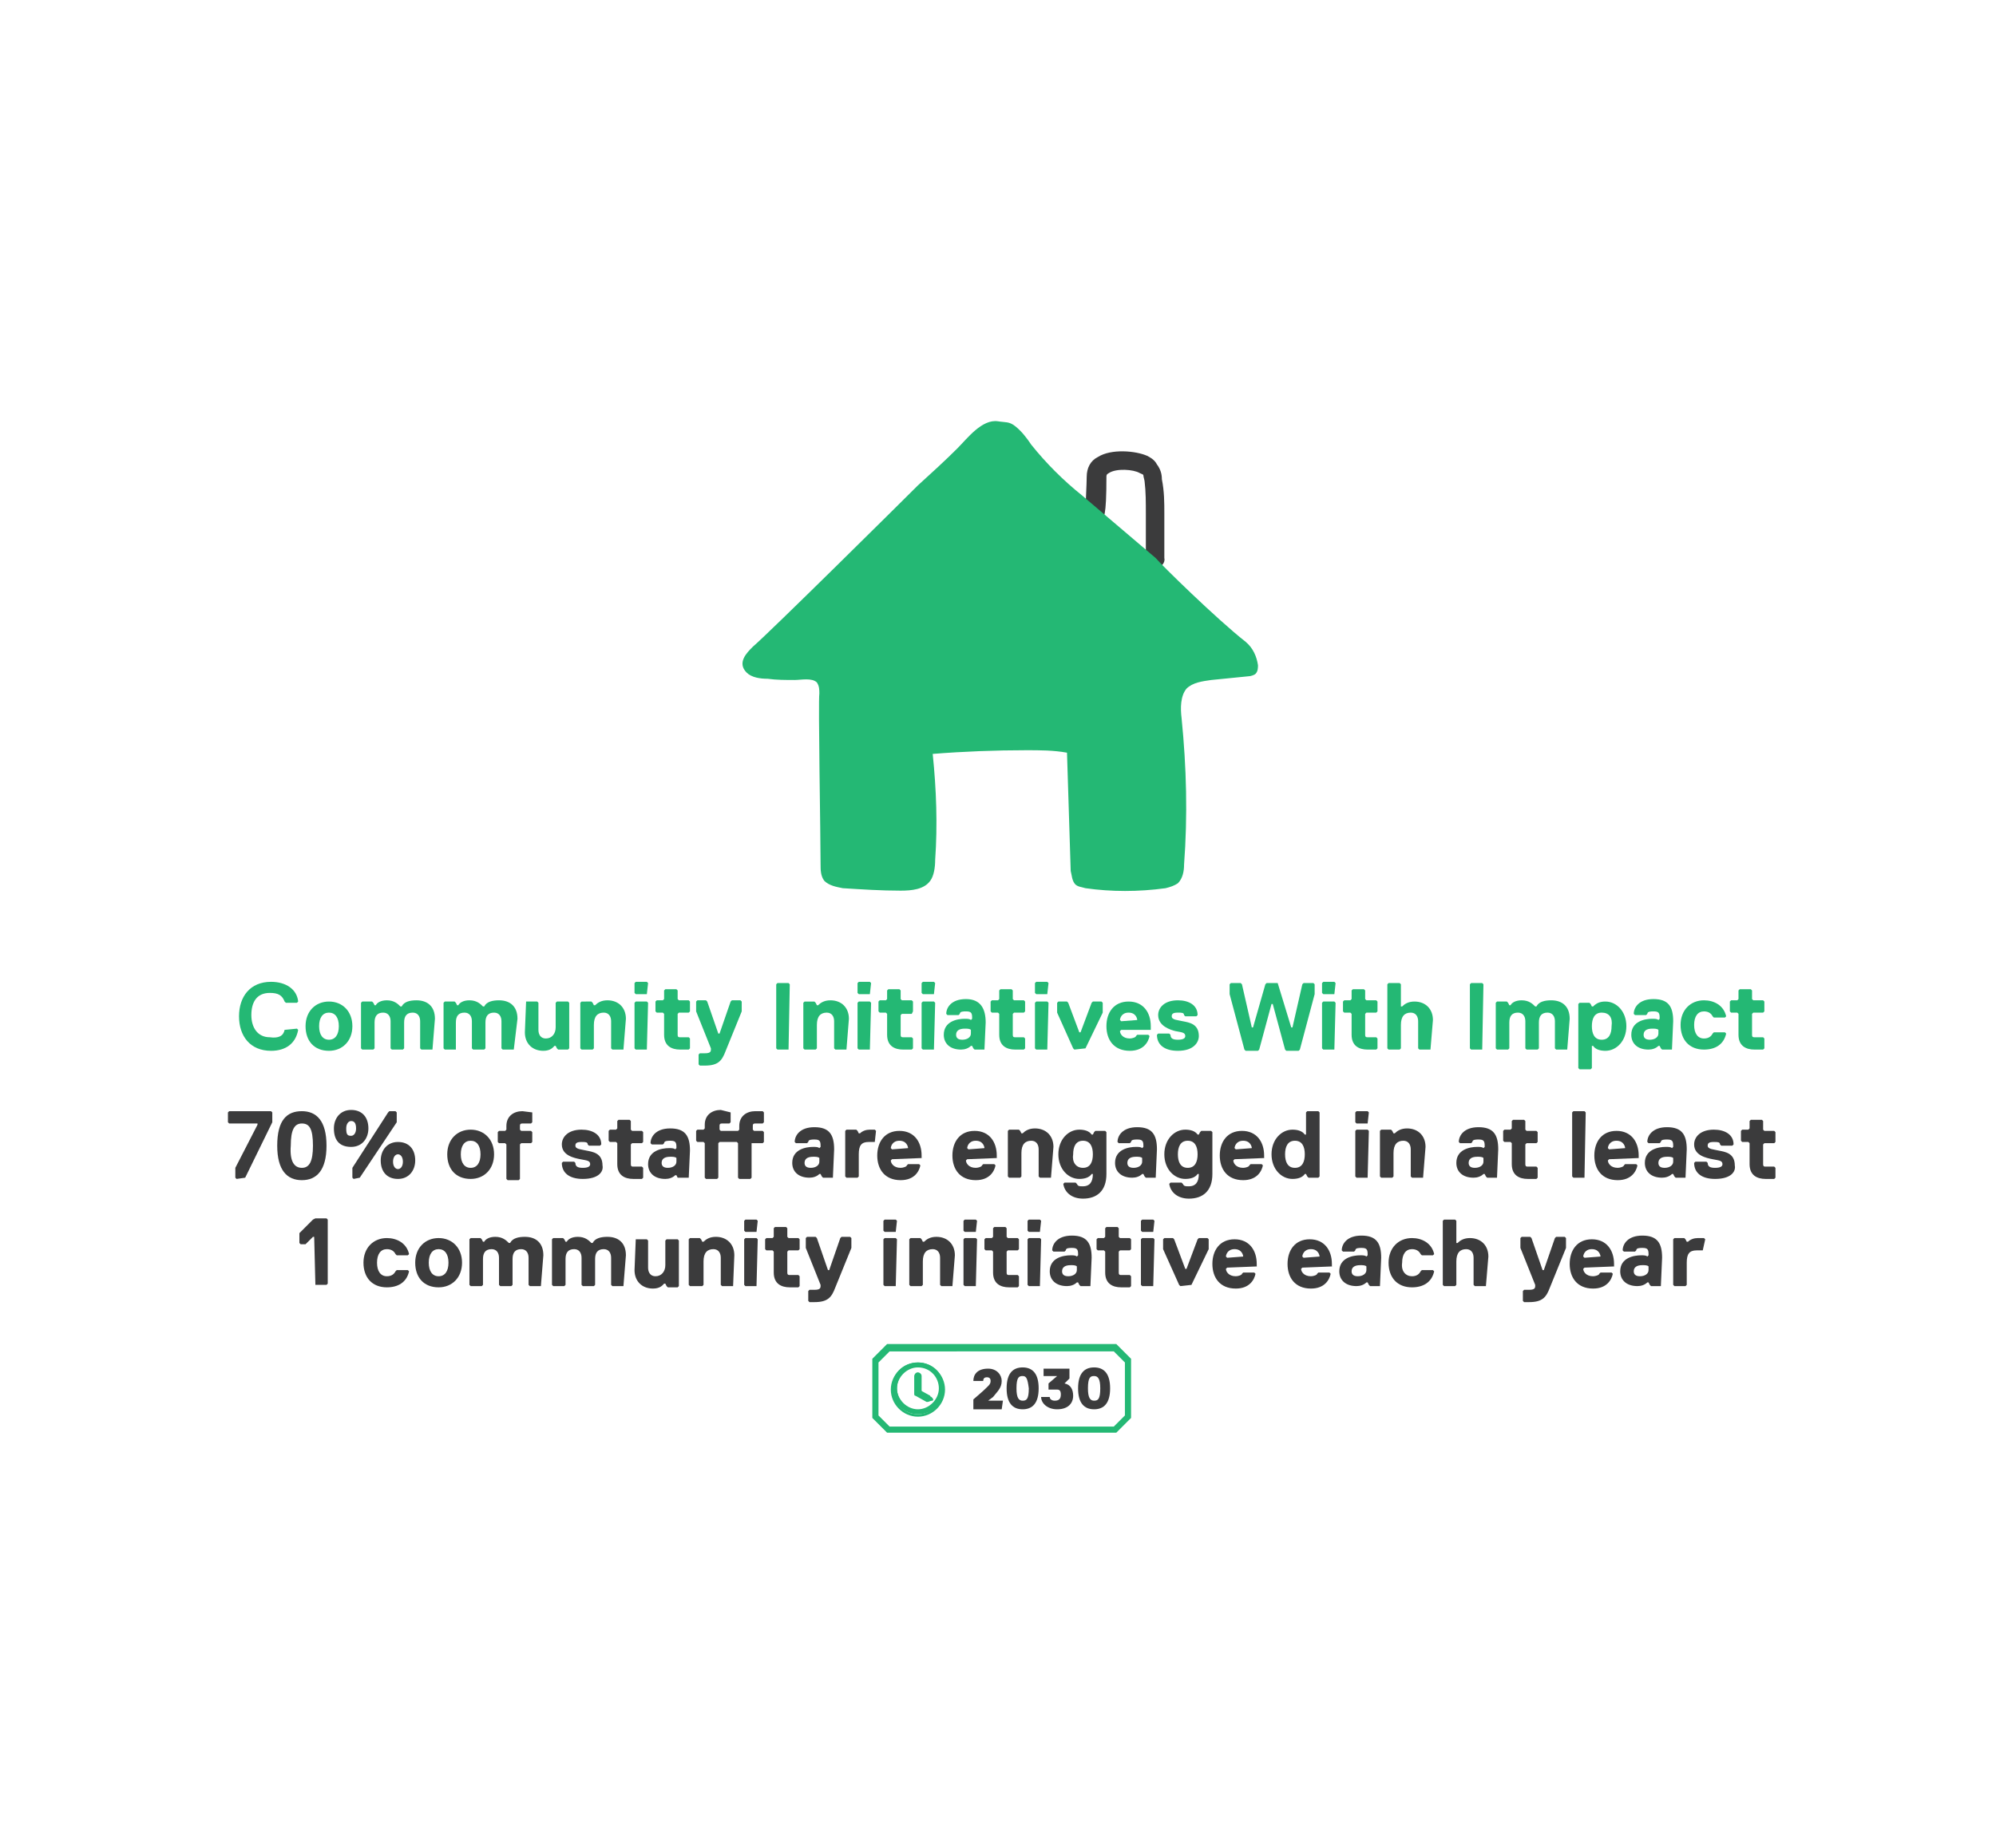 <?xml version="1.0" encoding="UTF-8"?> <svg xmlns="http://www.w3.org/2000/svg" xmlns:xlink="http://www.w3.org/1999/xlink" version="1.1" id="Layer_1" x="0px" y="0px" viewBox="0 0 162 150" style="enable-background:new 0 0 162 150;" xml:space="preserve"> <style type="text/css"> .st0{fill:#00BC6D;} .st1{fill:#24B874;} .st2{fill:#3B3B3C;} .st3{fill:#FFFFFF;} .st4{fill:#24B973;} .st5{fill:#3B3B3D;} </style> <g> <g> <path class="st2" d="M88.3,41.1L88.3,41.1L88.3,41.1z M88.3,41.1C88.3,41.1,88.3,41.1,88.3,41.1C88.3,41.1,88.3,41.1,88.3,41.1 M88.3,41.1L88.3,41.1L88.3,41.1z M93.8,46.1c-0.4,0-0.8-0.3-0.8-0.8l0-3.6c0-0.9,0-1.8-0.1-2.6c0-0.1-0.1-0.4-0.1-0.5 c0-0.1-0.1-0.1-0.3-0.2c-0.5-0.3-1.9-0.4-2.5,0c-0.2,0.1-0.2,0.2-0.2,0.3c0,3.3-0.2,3.4-0.5,3.6c-0.3,0.3-0.8,0.2-1.1-0.1 c-0.2-0.2-0.2-0.5-0.1-0.7c0-0.4,0.1-2.3,0.1-2.8c0-0.7,0.3-1.3,0.9-1.6c1.1-0.7,3.1-0.5,4-0.1c0.2,0.1,0.6,0.3,0.8,0.7 c0.3,0.4,0.4,0.8,0.4,1.2c0.2,1,0.2,1.9,0.2,2.8l0,3.6C94.6,45.7,94.2,46.1,93.8,46.1L93.8,46.1z"></path> </g> <g> <path class="st1" d="M93.8,45.3c0.4,0.5,5,5,7.3,6.8c0.6,0.5,0.9,1.2,1,1.9c0,0.2,0,0.5-0.2,0.7c-0.1,0.1-0.4,0.2-0.6,0.2 c-1,0.1-2,0.2-3,0.3c-0.7,0.1-1.5,0.2-2,0.7c-0.5,0.6-0.5,1.6-0.4,2.4c0.4,4,0.5,7.9,0.2,11.9c0,0.5-0.1,1.1-0.5,1.5 c-0.3,0.2-0.6,0.3-1,0.4c-2.2,0.3-4.4,0.3-6.5,0c-0.3-0.1-0.7-0.1-0.9-0.4c-0.2-0.3-0.2-0.6-0.3-1c-0.1-3.2-0.2-6.4-0.3-9.6 c-1.1-0.2-2.2-0.2-3.3-0.2c-2.5,0-5.1,0.1-7.6,0.3c0.3,2.9,0.4,5.8,0.2,8.6c0,0.6-0.1,1.3-0.4,1.7c-0.5,0.7-1.5,0.8-2.4,0.8 c-1.6,0-3.1-0.1-4.7-0.2c-0.5-0.1-1.1-0.2-1.5-0.6c-0.3-0.4-0.3-0.9-0.3-1.3c0-2.4-0.2-13.3-0.1-13.9c0-0.3,0-0.6-0.2-0.9 c-0.4-0.4-1.3-0.2-1.8-0.2c-0.7,0-1.5,0-2.2-0.1c-0.6,0-1.3-0.1-1.7-0.5c-0.8-0.8,0-1.6,0.5-2.1c1.4-1.2,12-11.7,13.4-13.1 c1.1-1,2.2-2,3.2-3c0.8-0.8,2-2.4,3.3-2.2c0.6,0.1,0.9,0,1.4,0.4c0.5,0.4,0.9,0.9,1.3,1.5c1.2,1.5,2.6,2.9,4.1,4.1"></path> </g> </g> <g> <path class="st1" d="M23.1,83.6L23.1,83.6l1-0.1l0.1,0.1c-0.2,1.1-1,1.7-2.2,1.7c-1.7,0-2.6-1.2-2.6-2.8c0-1.6,0.9-2.8,2.6-2.8 c1.2,0,2.1,0.6,2.2,1.6l-0.1,0.1h-0.9l-0.1-0.1c-0.2-0.5-0.5-0.7-1.2-0.7c-1.1,0-1.5,0.8-1.5,1.8s0.5,1.8,1.5,1.8 C22.6,84.3,23,84.1,23.1,83.6z"></path> <path class="st1" d="M26.7,85.3c-1.2,0-1.9-0.8-1.9-2s0.8-2,1.9-2s1.9,0.8,1.9,2S27.8,85.3,26.7,85.3z M26.7,82.2 c-0.5,0-0.8,0.4-0.8,1.1c0,0.7,0.3,1.1,0.8,1.1c0.5,0,0.8-0.4,0.8-1.1C27.5,82.6,27.2,82.2,26.7,82.2z"></path> <path class="st1" d="M35.1,85.2h-0.9l-0.1-0.1v-2.2c0-0.4-0.2-0.7-0.6-0.7c-0.5,0-0.7,0.3-0.7,0.8v2.1l-0.1,0.1h-0.9l-0.1-0.1v-2.2 c0-0.4-0.2-0.7-0.6-0.7c-0.5,0-0.7,0.3-0.7,0.8v2.1l-0.1,0.1h-0.9l-0.1-0.1v-3.7l0.1-0.1h0.8l0.1,0.1l0.1,0.2h0.1 c0.1-0.2,0.4-0.4,0.9-0.4c0.6,0,0.9,0.3,1.1,0.5h0.1c0.2-0.4,0.7-0.5,1.2-0.5c0.9,0,1.5,0.5,1.5,1.5L35.1,85.2L35.1,85.2z"></path> <path class="st1" d="M41.7,85.2h-0.9l-0.1-0.1v-2.2c0-0.4-0.2-0.7-0.6-0.7c-0.5,0-0.7,0.3-0.7,0.8v2.1l-0.1,0.1h-0.9l-0.1-0.1v-2.2 c0-0.4-0.2-0.7-0.6-0.7c-0.5,0-0.7,0.3-0.7,0.8v2.1L37,85.2h-0.9L36,85.1v-3.7l0.1-0.1h0.8l0.1,0.1l0.1,0.2h0.1 c0.1-0.2,0.4-0.4,0.9-0.4c0.6,0,0.9,0.3,1.1,0.5h0.1c0.2-0.4,0.7-0.5,1.2-0.5c0.9,0,1.5,0.5,1.5,1.5L41.7,85.2L41.7,85.2z"></path> <path class="st1" d="M42.7,81.3h0.9l0.1,0.1v2.2c0,0.4,0.2,0.7,0.6,0.7c0.5,0,0.8-0.4,0.8-0.9v-2l0.1-0.1h0.9l0.1,0.1v3.7l-0.1,0.1 h-0.8l-0.1-0.1l-0.1-0.2H45c-0.1,0.1-0.3,0.4-0.9,0.4c-0.9,0-1.5-0.6-1.5-1.5L42.7,81.3L42.7,81.3z"></path> <path class="st1" d="M50.6,85.2h-0.9l-0.1-0.1v-2.2c0-0.4-0.2-0.7-0.6-0.7c-0.5,0-0.8,0.3-0.8,1v1.9l-0.1,0.1h-0.9l-0.1-0.1v-3.7 l0.1-0.1H48l0.1,0.1l0.1,0.2h0.1c0.2-0.2,0.5-0.4,1-0.4c0.9,0,1.5,0.6,1.5,1.5L50.6,85.2L50.6,85.2z"></path> <path class="st1" d="M52.5,80.7h-0.9l-0.1-0.1v-0.8l0.1-0.1h0.9l0.1,0.1L52.5,80.7L52.5,80.7z M52.5,85.2h-0.9l-0.1-0.1v-3.7 l0.1-0.1h0.9l0.1,0.1L52.5,85.2L52.5,85.2z"></path> <path class="st1" d="M55,84c0,0.2,0.1,0.2,0.2,0.2h0.7l0.1,0.1v0.8l-0.1,0.1h-0.7c-0.7,0-1.3-0.3-1.3-1.2v-1.7l-0.1-0.1h-0.5 l-0.1-0.1v-0.8l0.1-0.1h0.5l0.1-0.1v-0.7l0.1-0.1h0.9l0.1,0.1v0.7l0.1,0.1h0.8l0.1,0.1v0.8l-0.1,0.1h-0.8L55,82.3V84z"></path> <path class="st1" d="M58.9,85.3c-0.3,0.8-0.6,1.2-1.7,1.2h-0.4l-0.1-0.1v-0.8l0.1-0.1h0.4c0.4,0,0.5-0.1,0.5-0.3v-0.1l-1.2-3v-0.8 l0.1-0.1h0.7l0.1,0.1l0.9,2.6h0.1l0.9-2.6l0.1-0.1h0.7l0.1,0.1v0.8L58.9,85.3z"></path> <path class="st1" d="M64,85.2h-0.9L63,85.1v-5.2l0.1-0.1H64l0.1,0.1L64,85.2L64,85.2z"></path> <path class="st1" d="M68.7,85.2h-0.9l-0.1-0.1v-2.2c0-0.4-0.2-0.7-0.6-0.7c-0.5,0-0.8,0.3-0.8,1v1.9l-0.1,0.1h-0.9l-0.1-0.1v-3.7 l0.1-0.1h0.8l0.1,0.1l0.1,0.2h0.1c0.2-0.2,0.5-0.4,1-0.4c0.9,0,1.5,0.6,1.5,1.5L68.7,85.2L68.7,85.2z"></path> <path class="st1" d="M70.6,80.7h-0.9l-0.1-0.1v-0.8l0.1-0.1h0.9l0.1,0.1L70.6,80.7L70.6,80.7z M70.6,85.2h-0.9l-0.1-0.1v-3.7 l0.1-0.1h0.9l0.1,0.1L70.6,85.2L70.6,85.2z"></path> <path class="st1" d="M73.1,84c0,0.2,0.1,0.2,0.2,0.2H74l0.1,0.1v0.8L74,85.2h-0.7c-0.7,0-1.3-0.3-1.3-1.2v-1.7l-0.1-0.1h-0.5 l-0.1-0.1v-0.8l0.1-0.1h0.5l0.1-0.1v-0.7l0.1-0.1H73l0.1,0.1v0.7l0.1,0.1H74l0.1,0.1v0.8L74,82.3h-0.8l-0.1,0.1V84z"></path> <path class="st1" d="M75.8,80.7h-0.9l-0.1-0.1v-0.8l0.1-0.1h0.9l0.1,0.1L75.8,80.7L75.8,80.7z M75.8,85.2h-0.9l-0.1-0.1v-3.7 l0.1-0.1h0.9l0.1,0.1L75.8,85.2L75.8,85.2z"></path> <path class="st1" d="M79.9,85.2h-0.8L79,85.1l-0.1-0.2h-0.1c-0.2,0.2-0.5,0.3-0.8,0.3c-0.9,0-1.4-0.5-1.4-1.2 c0-1.1,1.1-1.3,1.7-1.3c0.2,0,0.4,0,0.5,0.1l0.1-0.1v-0.1c0-0.4-0.1-0.5-0.5-0.5c-0.2,0-0.5,0-0.5,0.2l-0.1,0.1h-0.9l-0.1-0.1 c0-0.5,0.4-1.2,1.6-1.2S80,81.9,80,83L79.9,85.2L79.9,85.2z M78.8,83.6c-0.1-0.1-0.3-0.1-0.5-0.1c-0.5,0-0.7,0.2-0.7,0.5 c0,0.2,0.1,0.4,0.5,0.4c0.4,0,0.7-0.2,0.7-0.5L78.8,83.6L78.8,83.6z"></path> <path class="st1" d="M82.2,84c0,0.2,0.1,0.2,0.2,0.2h0.7l0.1,0.1v0.8l-0.1,0.1h-0.7c-0.7,0-1.3-0.3-1.3-1.2v-1.7l-0.1-0.1h-0.5 l-0.1-0.1v-0.8l0.1-0.1h0.5l0.1-0.1v-0.7l0.1-0.1h0.9l0.1,0.1v0.7l0.1,0.1h0.8l0.1,0.1v0.8l-0.1,0.1h-0.8l-0.1,0.1V84z"></path> <path class="st1" d="M85,80.7h-0.9L84,80.6v-0.8l0.1-0.1H85l0.1,0.1L85,80.7L85,80.7z M85,85.2h-0.9L84,85.1v-3.7l0.1-0.1H85 l0.1,0.1L85,85.2L85,85.2z"></path> <path class="st1" d="M88.1,85.1L88.1,85.1l-0.9,0.1l-0.1-0.1l-1.3-2.9v-0.8l0.1-0.1h0.7l0.1,0.1l0.9,2.4h0.1l0.9-2.4l0.1-0.1h0.7 l0.1,0.1v0.8L88.1,85.1z"></path> <path class="st1" d="M93.5,83.6L93.5,83.6L91,83.6l-0.1,0.1c0,0.2,0.2,0.6,0.8,0.6c0.2,0,0.5-0.1,0.5-0.2l0.1-0.1h0.9l0.1,0.1 c-0.1,0.5-0.5,1.2-1.6,1.2c-1.3,0-1.9-0.9-1.9-2c0-1.1,0.6-2,1.8-2s1.8,0.9,1.8,2V83.6z M92.3,82.8c0-0.1-0.1-0.6-0.7-0.6 c-0.6,0-0.7,0.5-0.7,0.6l0.1,0.1L92.3,82.8L92.3,82.8z"></path> <path class="st1" d="M95.6,85.3c-1.1,0-1.7-0.5-1.7-1.3l0.1-0.1h0.9l0.1,0.1c0,0.3,0.2,0.4,0.6,0.4c0.4,0,0.6-0.1,0.6-0.3 c0-0.3-0.3-0.3-0.8-0.4C95,83.6,94,83.3,94,82.4c0-0.6,0.5-1.2,1.6-1.2c0.9,0,1.6,0.4,1.6,1.2l-0.1,0.1h-0.9l-0.1-0.1 c0-0.2-0.2-0.2-0.5-0.2c-0.4,0-0.5,0.1-0.5,0.3c0,0.3,0.5,0.3,0.9,0.4c0.5,0.1,1.3,0.2,1.3,1.2C97.3,84.6,96.9,85.3,95.6,85.3z"></path> <path class="st1" d="M103.7,79.8L103.7,79.8l1.1,3.6h0.1l0.8-3.5l0.1-0.1h0.8l0.1,0.1v0.8l-1.2,4.5l-0.1,0.1h-1l-0.1-0.1l-1-3.7 h-0.1l-1,3.7l-0.1,0.1h-1l-0.1-0.1l-1.2-4.5v-0.8l0.1-0.1h0.8l0.1,0.1l0.8,3.5h0.1l1-3.5l0.1-0.1H103.7z"></path> <path class="st1" d="M108.3,80.7h-0.9l-0.1-0.1v-0.8l0.1-0.1h0.9l0.1,0.1L108.3,80.7L108.3,80.7z M108.3,85.2h-0.9l-0.1-0.1v-3.7 l0.1-0.1h0.9l0.1,0.1L108.3,85.2L108.3,85.2z"></path> <path class="st1" d="M110.8,84c0,0.2,0.1,0.2,0.2,0.2h0.7l0.1,0.1v0.8l-0.1,0.1H111c-0.7,0-1.3-0.3-1.3-1.2v-1.7l-0.1-0.1h-0.5 l-0.1-0.1v-0.8l0.1-0.1h0.5l0.1-0.1v-0.7l0.1-0.1h0.9l0.1,0.1v0.7l0.1,0.1h0.8l0.1,0.1v0.8l-0.1,0.1h-0.8l-0.1,0.1V84z"></path> <path class="st1" d="M116.1,85.2h-0.9l-0.1-0.1v-2.2c0-0.4-0.2-0.7-0.6-0.7c-0.5,0-0.8,0.3-0.8,1v1.9l-0.1,0.1h-0.9l-0.1-0.1v-5.2 l0.1-0.1h0.9l0.1,0.1v1.8h0.1c0.2-0.2,0.5-0.4,1-0.4c0.9,0,1.5,0.6,1.5,1.5L116.1,85.2L116.1,85.2z"></path> <path class="st1" d="M120.3,85.2h-0.9l-0.1-0.1v-5.2l0.1-0.1h0.9l0.1,0.1L120.3,85.2L120.3,85.2z"></path> <path class="st1" d="M127.2,85.2h-0.9l-0.1-0.1v-2.2c0-0.4-0.2-0.7-0.6-0.7c-0.5,0-0.7,0.3-0.7,0.8v2.1l-0.1,0.1h-0.9l-0.1-0.1 v-2.2c0-0.4-0.2-0.7-0.6-0.7c-0.5,0-0.7,0.3-0.7,0.8v2.1l-0.1,0.1h-0.9l-0.1-0.1v-3.7l0.1-0.1h0.8l0.1,0.1l0.1,0.2h0.1 c0.1-0.2,0.4-0.4,0.9-0.4c0.6,0,0.9,0.3,1.1,0.5h0.1c0.2-0.4,0.7-0.5,1.2-0.5c0.9,0,1.5,0.5,1.5,1.5L127.2,85.2L127.2,85.2z"></path> <path class="st1" d="M130.3,85.3c-0.4,0-0.8-0.1-1-0.4h-0.1v1.8l-0.1,0.1h-0.9l-0.1-0.1v-5.2l0.1-0.1h0.8l0.1,0.1l0.1,0.2h0.1 c0.3-0.3,0.6-0.4,1-0.4c0.9,0,1.7,0.8,1.7,2S131.2,85.3,130.3,85.3z M130,82.2c-0.6,0-0.8,0.5-0.8,1.1c0,0.6,0.2,1.1,0.8,1.1 c0.6,0,0.8-0.5,0.8-1.1C130.9,82.6,130.6,82.2,130,82.2z"></path> <path class="st1" d="M135.7,85.2h-0.8l-0.1-0.1l-0.1-0.2h-0.1c-0.2,0.2-0.5,0.3-0.8,0.3c-0.9,0-1.4-0.5-1.4-1.2 c0-1.1,1.1-1.3,1.7-1.3c0.2,0,0.4,0,0.5,0.1l0.1-0.1v-0.1c0-0.4-0.1-0.5-0.5-0.5c-0.2,0-0.5,0-0.5,0.2l-0.1,0.1h-0.9l-0.1-0.1 c0-0.5,0.4-1.2,1.6-1.2s1.6,0.6,1.6,1.8L135.7,85.2L135.7,85.2z M134.6,83.6c-0.1-0.1-0.3-0.1-0.5-0.1c-0.5,0-0.7,0.2-0.7,0.5 c0,0.2,0.1,0.4,0.5,0.4c0.4,0,0.7-0.2,0.7-0.5L134.6,83.6L134.6,83.6z"></path> <path class="st1" d="M138.3,84.3c0.4,0,0.6-0.2,0.7-0.4l0.1-0.1h0.9l0.1,0.1c-0.2,0.9-0.9,1.3-1.8,1.3c-1.2,0-1.9-0.8-1.9-2 s0.8-2,1.9-2c0.8,0,1.6,0.4,1.8,1.3l-0.1,0.1h-0.9l-0.1-0.1c-0.1-0.2-0.3-0.4-0.7-0.4c-0.5,0-0.8,0.4-0.8,1.1 C137.5,83.9,137.8,84.3,138.3,84.3z"></path> <path class="st1" d="M142.2,84c0,0.2,0.1,0.2,0.2,0.2h0.7l0.1,0.1v0.8l-0.1,0.1h-0.7c-0.7,0-1.3-0.3-1.3-1.2v-1.7l-0.1-0.1h-0.5 l-0.1-0.1v-0.8l0.1-0.1h0.5l0.1-0.1v-0.7l0.1-0.1h0.9l0.1,0.1v0.7l0.1,0.1h0.8l0.1,0.1v0.8l-0.1,0.1h-0.8l-0.1,0.1V84z"></path> <path class="st2" d="M19.9,95.6L19.9,95.6l-0.7,0.1l-0.1-0.1v-0.8l1.8-3.5v-0.1h-2.3l-0.1-0.1v-0.8l0.1-0.1h3.4l0.1,0.1v0.8 L19.9,95.6z"></path> <path class="st2" d="M24.5,90.2c1.2,0,2,0.8,2,2.8c0,2-0.8,2.8-2,2.8c-1.2,0-2-0.8-2-2.8C22.5,90.9,23.3,90.2,24.5,90.2z M24.5,94.8c0.6,0,0.9-0.5,0.9-1.8c0-1.4-0.3-1.8-0.9-1.8c-0.6,0-0.9,0.5-0.9,1.8C23.5,94.3,23.9,94.8,24.5,94.8z"></path> <path class="st2" d="M27.1,91.6c0-0.8,0.5-1.5,1.4-1.5c0.9,0,1.4,0.6,1.4,1.5c0,0.8-0.5,1.5-1.4,1.5C27.5,93.1,27.1,92.5,27.1,91.6 z M28.5,92.2c0.2,0,0.4-0.2,0.4-0.6c0-0.5-0.2-0.6-0.4-0.6c-0.2,0-0.4,0.2-0.4,0.6C28.1,92.1,28.2,92.2,28.5,92.2z M29.2,95.6 L29.2,95.6l-0.5,0.1l-0.1-0.1v-0.8l2.9-4.5l0.1-0.1h0.5l0.1,0.1v0.8L29.2,95.6z M30.9,94.2c0-0.8,0.5-1.5,1.4-1.5 c0.9,0,1.4,0.6,1.4,1.5c0,0.8-0.5,1.5-1.4,1.5C31.4,95.7,30.9,95.1,30.9,94.2z M32.3,94.9c0.2,0,0.4-0.2,0.4-0.6s-0.2-0.6-0.4-0.6 c-0.2,0-0.4,0.2-0.4,0.6S32.1,94.9,32.3,94.9z"></path> <path class="st2" d="M38.2,95.7c-1.2,0-1.9-0.8-1.9-2s0.8-2,1.9-2s1.9,0.8,1.9,2S39.3,95.7,38.2,95.7z M38.2,92.6 c-0.5,0-0.8,0.4-0.8,1.1c0,0.7,0.3,1.1,0.8,1.1c0.5,0,0.8-0.4,0.8-1.1C39,93,38.7,92.6,38.2,92.6z"></path> <path class="st2" d="M43.2,90.3v0.8l-0.1,0.1h-0.7c-0.2,0-0.2,0.1-0.2,0.2v0.3l0.1,0.1h0.8l0.1,0.1v0.8l-0.1,0.1h-0.8l-0.1,0.1v2.8 l-0.1,0.1h-0.9l-0.1-0.1v-2.8l-0.1-0.1h-0.5l-0.1-0.1v-0.8l0.1-0.1h0.5l0.1-0.1v-0.3c0-0.8,0.6-1.2,1.3-1.2L43.2,90.3L43.2,90.3z"></path> <path class="st2" d="M47.3,95.7c-1.1,0-1.7-0.5-1.7-1.3l0.1-0.1h0.9l0.1,0.1c0,0.3,0.2,0.4,0.6,0.4c0.4,0,0.6-0.1,0.6-0.3 c0-0.3-0.3-0.3-0.8-0.4c-0.5-0.1-1.5-0.3-1.5-1.2c0-0.6,0.5-1.2,1.6-1.2c0.9,0,1.6,0.4,1.6,1.2l-0.1,0.1h-0.9l-0.1-0.1 c0-0.2-0.2-0.2-0.5-0.2c-0.4,0-0.5,0.1-0.5,0.3c0,0.3,0.5,0.3,0.9,0.4c0.5,0.1,1.3,0.2,1.3,1.2C49,95.1,48.6,95.7,47.3,95.7z"></path> <path class="st2" d="M51.2,94.5c0,0.2,0.1,0.2,0.2,0.2h0.7l0.1,0.1v0.8l-0.1,0.1h-0.7c-0.7,0-1.3-0.3-1.3-1.2v-1.7L50,92.7h-0.5 l-0.1-0.1v-0.8l0.1-0.1H50l0.1-0.1V91l0.1-0.1h0.9l0.1,0.1v0.7l0.1,0.1h0.8l0.1,0.1v0.8l-0.1,0.1h-0.8l-0.1,0.1V94.5z"></path> <path class="st2" d="M55.9,95.6h-0.8L55,95.6l-0.1-0.2h-0.1c-0.2,0.2-0.5,0.3-0.8,0.3c-0.9,0-1.4-0.5-1.4-1.2 c0-1.1,1.1-1.3,1.7-1.3c0.2,0,0.4,0,0.5,0.1l0.1-0.1v-0.1c0-0.4-0.1-0.5-0.5-0.5c-0.2,0-0.5,0-0.5,0.2l-0.1,0.1h-0.9l-0.1-0.1 c0-0.5,0.4-1.2,1.6-1.2s1.6,0.6,1.6,1.8L55.9,95.6L55.9,95.6z M54.9,94c-0.1-0.1-0.3-0.1-0.5-0.1c-0.5,0-0.7,0.2-0.7,0.5 c0,0.2,0.1,0.4,0.5,0.4c0.4,0,0.7-0.2,0.7-0.5L54.9,94L54.9,94z"></path> <path class="st2" d="M59.3,90.3v0.8l-0.1,0.1h-0.6c-0.2,0-0.2,0.1-0.2,0.2v0.3l0.1,0.1h1.4l0.1-0.1v-0.3c0-0.8,0.6-1.2,1.3-1.2h0.6 l0.1,0.1v0.8l-0.1,0.1h-0.6c-0.2,0-0.2,0.1-0.2,0.2v0.3l0.1,0.1h0.7l0.1,0.1v0.8l-0.1,0.1H61L61,92.8v2.8l-0.1,0.1H60l-0.1-0.1 v-2.8l-0.1-0.1h-1.4l-0.1,0.1v2.8l-0.1,0.1h-0.9l-0.1-0.1v-2.8l-0.1-0.1h-0.5l-0.1-0.1v-0.8l0.1-0.1h0.5l0.1-0.1v-0.3 c0-0.8,0.6-1.2,1.3-1.2L59.3,90.3L59.3,90.3z"></path> <path class="st2" d="M67.6,95.6h-0.8l-0.1-0.1l-0.1-0.2h-0.1c-0.2,0.2-0.5,0.3-0.8,0.3c-0.9,0-1.4-0.5-1.4-1.2 c0-1.1,1.1-1.3,1.7-1.3c0.2,0,0.4,0,0.5,0.1l0.1-0.1v-0.1c0-0.4-0.1-0.5-0.5-0.5c-0.2,0-0.5,0-0.5,0.2l-0.1,0.1h-0.9l-0.1-0.1 c0-0.5,0.4-1.2,1.6-1.2s1.6,0.6,1.6,1.8L67.6,95.6L67.6,95.6z M66.5,94c-0.1-0.1-0.3-0.1-0.5-0.1c-0.5,0-0.7,0.2-0.7,0.5 c0,0.2,0.1,0.4,0.5,0.4c0.4,0,0.7-0.2,0.7-0.5L66.5,94L66.5,94z"></path> <path class="st2" d="M71,92.7h-0.5c-0.6,0-0.8,0.3-0.8,1v1.8l-0.1,0.1h-0.9l-0.1-0.1v-3.7l0.1-0.1h0.8l0.1,0.1l0.1,0.2h0.1 c0.2-0.2,0.5-0.3,0.8-0.3H71l0.1,0.1L71,92.7L71,92.7z"></path> <path class="st2" d="M74.9,94L74.9,94l-2.5,0.1l-0.1,0.1c0,0.2,0.2,0.6,0.8,0.6c0.2,0,0.5-0.1,0.5-0.2l0.1-0.1h0.9l0.1,0.1 c-0.1,0.5-0.5,1.2-1.6,1.2c-1.3,0-1.9-0.9-1.9-2c0-1.1,0.6-2,1.8-2s1.8,0.9,1.8,2V94z M73.7,93.2c0-0.1-0.1-0.6-0.7-0.6 c-0.6,0-0.7,0.5-0.7,0.6l0.1,0.1L73.7,93.2L73.7,93.2z"></path> <path class="st2" d="M81,94L81,94l-2.5,0.1l-0.1,0.1c0,0.2,0.2,0.6,0.8,0.6c0.2,0,0.5-0.1,0.5-0.2l0.1-0.1h0.9l0.1,0.1 c-0.1,0.5-0.5,1.2-1.6,1.2c-1.3,0-1.9-0.9-1.9-2c0-1.1,0.6-2,1.8-2s1.8,0.9,1.8,2V94z M79.9,93.2c0-0.1-0.1-0.6-0.7-0.6 c-0.6,0-0.7,0.5-0.7,0.6l0.1,0.1L79.9,93.2L79.9,93.2z"></path> <path class="st2" d="M85.3,95.6h-0.9l-0.1-0.1v-2.2c0-0.4-0.2-0.7-0.6-0.7c-0.5,0-0.8,0.3-0.8,1v1.9l-0.1,0.1h-0.9l-0.1-0.1v-3.7 l0.1-0.1h0.8l0.1,0.1l0.1,0.2h0.1c0.2-0.2,0.5-0.4,1-0.4c0.9,0,1.5,0.6,1.5,1.5L85.3,95.6L85.3,95.6z"></path> <path class="st2" d="M89.8,95.3c0,1.4-0.8,2-1.9,2c-0.9,0-1.5-0.5-1.6-1.2l0.1-0.1h0.9l0.1,0.1c0.1,0.2,0.2,0.2,0.5,0.2 c0.5,0,0.8-0.3,0.8-1h-0.1c-0.2,0.3-0.6,0.4-1,0.4c-0.9,0-1.7-0.8-1.7-2s0.8-2,1.7-2c0.4,0,0.8,0.1,1,0.4h0.1l0.1-0.2l0.1-0.1h0.8 l0.1,0.1V95.3z M87.9,94.8c0.6,0,0.8-0.5,0.8-1.1c0-0.6-0.2-1.1-0.8-1.1c-0.6,0-0.8,0.5-0.8,1.1C87,94.3,87.3,94.8,87.9,94.8z"></path> <path class="st2" d="M93.8,95.6H93l-0.1-0.1l-0.1-0.2h-0.1c-0.2,0.2-0.5,0.3-0.8,0.3c-0.9,0-1.4-0.5-1.4-1.2c0-1.1,1.1-1.3,1.7-1.3 c0.2,0,0.4,0,0.5,0.1l0.1-0.1v-0.1c0-0.4-0.1-0.5-0.5-0.5c-0.2,0-0.5,0-0.5,0.2l-0.1,0.1h-0.9l-0.1-0.1c0-0.5,0.4-1.2,1.6-1.2 s1.6,0.6,1.6,1.8L93.8,95.6L93.8,95.6z M92.7,94c-0.1-0.1-0.3-0.1-0.5-0.1c-0.5,0-0.7,0.2-0.7,0.5c0,0.2,0.1,0.4,0.5,0.4 c0.4,0,0.7-0.2,0.7-0.5L92.7,94L92.7,94z"></path> <path class="st2" d="M98.4,95.3c0,1.4-0.8,2-1.9,2c-0.9,0-1.5-0.5-1.6-1.2l0.1-0.1h0.9l0.1,0.1c0.1,0.2,0.2,0.2,0.5,0.2 c0.5,0,0.8-0.3,0.8-1h-0.1c-0.2,0.3-0.6,0.4-1,0.4c-0.9,0-1.7-0.8-1.7-2s0.8-2,1.7-2c0.4,0,0.8,0.1,1,0.4h0.1l0.1-0.2l0.1-0.1h0.8 l0.1,0.1V95.3z M96.4,94.8c0.6,0,0.8-0.5,0.8-1.1c0-0.6-0.2-1.1-0.8-1.1c-0.6,0-0.8,0.5-0.8,1.1C95.6,94.3,95.8,94.8,96.4,94.8z"></path> <path class="st2" d="M102.7,94L102.7,94l-2.5,0.1l-0.1,0.1c0,0.2,0.2,0.6,0.8,0.6c0.2,0,0.5-0.1,0.5-0.2l0.1-0.1h0.9l0.1,0.1 c-0.1,0.5-0.5,1.2-1.6,1.2c-1.3,0-1.9-0.9-1.9-2c0-1.1,0.6-2,1.8-2s1.8,0.9,1.8,2V94z M101.6,93.2c0-0.1-0.1-0.6-0.7-0.6 c-0.6,0-0.7,0.5-0.7,0.6l0.1,0.1L101.6,93.2L101.6,93.2z"></path> <path class="st2" d="M104.9,91.7c0.4,0,0.8,0.1,1,0.4h0.1v-1.8l0.1-0.1h0.9l0.1,0.1v5.2l-0.1,0.1h-0.8l-0.1-0.1l-0.1-0.2h-0.1 c-0.2,0.3-0.6,0.4-1,0.4c-0.9,0-1.7-0.8-1.7-2S104,91.7,104.9,91.7z M105.1,94.8c0.6,0,0.8-0.5,0.8-1.1c0-0.6-0.2-1.1-0.8-1.1 c-0.6,0-0.8,0.5-0.8,1.1C104.3,94.3,104.5,94.8,105.1,94.8z"></path> <path class="st2" d="M111,91.2h-0.9l-0.1-0.1v-0.8l0.1-0.1h0.9l0.1,0.1L111,91.2L111,91.2z M111,95.6h-0.9l-0.1-0.1v-3.7l0.1-0.1 h0.9l0.1,0.1L111,95.6L111,95.6z"></path> <path class="st2" d="M115.5,95.6h-0.9l-0.1-0.1v-2.2c0-0.4-0.2-0.7-0.6-0.7c-0.5,0-0.8,0.3-0.8,1v1.9l-0.1,0.1h-0.9l-0.1-0.1v-3.7 l0.1-0.1h0.8l0.1,0.1l0.1,0.2h0.1c0.2-0.2,0.5-0.4,1-0.4c0.9,0,1.5,0.6,1.5,1.5L115.5,95.6L115.5,95.6z"></path> <path class="st2" d="M121.5,95.6h-0.8l-0.1-0.1l-0.1-0.2h-0.1c-0.2,0.2-0.5,0.3-0.8,0.3c-0.9,0-1.4-0.5-1.4-1.2 c0-1.1,1.1-1.3,1.7-1.3c0.2,0,0.4,0,0.5,0.1l0.1-0.1v-0.1c0-0.4-0.1-0.5-0.5-0.5c-0.2,0-0.5,0-0.5,0.2l-0.1,0.1h-0.9l-0.1-0.1 c0-0.5,0.4-1.2,1.6-1.2s1.6,0.6,1.6,1.8L121.5,95.6L121.5,95.6z M120.4,94c-0.1-0.1-0.3-0.1-0.5-0.1c-0.5,0-0.7,0.2-0.7,0.5 c0,0.2,0.1,0.4,0.5,0.4c0.4,0,0.7-0.2,0.7-0.5L120.4,94L120.4,94z"></path> <path class="st2" d="M123.8,94.5c0,0.2,0.1,0.2,0.2,0.2h0.7l0.1,0.1v0.8l-0.1,0.1h-0.7c-0.7,0-1.3-0.3-1.3-1.2v-1.7l-0.1-0.1h-0.5 l-0.1-0.1v-0.8l0.1-0.1h0.5l0.1-0.1V91l0.1-0.1h0.9l0.1,0.1v0.7l0.1,0.1h0.8l0.1,0.1v0.8l-0.1,0.1h-0.8l-0.1,0.1V94.5z"></path> <path class="st2" d="M128.6,95.6h-0.9l-0.1-0.1v-5.2l0.1-0.1h0.9l0.1,0.1L128.6,95.6L128.6,95.6z"></path> <path class="st2" d="M133.1,94L133.1,94l-2.5,0.1l-0.1,0.1c0,0.2,0.2,0.6,0.8,0.6c0.2,0,0.5-0.1,0.5-0.2l0.1-0.1h0.9l0.1,0.1 c-0.1,0.5-0.5,1.2-1.6,1.2c-1.3,0-1.9-0.9-1.9-2c0-1.1,0.6-2,1.8-2s1.8,0.9,1.8,2V94z M131.9,93.2c0-0.1-0.1-0.6-0.7-0.6 c-0.6,0-0.7,0.5-0.7,0.6l0.1,0.1L131.9,93.2L131.9,93.2z"></path> <path class="st2" d="M136.8,95.6H136l-0.1-0.1l-0.1-0.2h-0.1c-0.2,0.2-0.5,0.3-0.8,0.3c-0.9,0-1.4-0.5-1.4-1.2 c0-1.1,1.1-1.3,1.7-1.3c0.2,0,0.4,0,0.5,0.1l0.1-0.1v-0.1c0-0.4-0.1-0.5-0.5-0.5c-0.2,0-0.5,0-0.5,0.2l-0.1,0.1h-0.9l-0.1-0.1 c0-0.5,0.4-1.2,1.6-1.2s1.6,0.6,1.6,1.8L136.8,95.6L136.8,95.6z M135.8,94c-0.1-0.1-0.3-0.1-0.5-0.1c-0.5,0-0.7,0.2-0.7,0.5 c0,0.2,0.1,0.4,0.5,0.4c0.4,0,0.7-0.2,0.7-0.5L135.8,94L135.8,94z"></path> <path class="st2" d="M139.2,95.7c-1.1,0-1.7-0.5-1.7-1.3l0.1-0.1h0.9l0.1,0.1c0,0.3,0.2,0.4,0.6,0.4c0.4,0,0.6-0.1,0.6-0.3 c0-0.3-0.3-0.3-0.8-0.4c-0.5-0.1-1.5-0.3-1.5-1.2c0-0.6,0.5-1.2,1.6-1.2c0.9,0,1.6,0.4,1.6,1.2l-0.1,0.1h-0.9l-0.1-0.1 c0-0.2-0.2-0.2-0.5-0.2c-0.4,0-0.5,0.1-0.5,0.3c0,0.3,0.5,0.3,0.9,0.4c0.5,0.1,1.3,0.2,1.3,1.2C140.9,95.1,140.5,95.7,139.2,95.7z"></path> <path class="st2" d="M143.1,94.5c0,0.2,0.1,0.2,0.2,0.2h0.7l0.1,0.1v0.8l-0.1,0.1h-0.7c-0.7,0-1.3-0.3-1.3-1.2v-1.7l-0.1-0.1h-0.5 l-0.1-0.1v-0.8l0.1-0.1h0.5l0.1-0.1V91l0.1-0.1h0.9l0.1,0.1v0.7l0.1,0.1h0.8l0.1,0.1v0.8l-0.1,0.1h-0.8l-0.1,0.1V94.5z"></path> <path class="st2" d="M25.6,104.4L25.6,104.4l-0.1-4h-0.1l-0.6,0.6h-0.4l-0.1-0.1v-0.8l1.1-1.1l0.2-0.1h0.9l0.1,0.1v5.2l-0.1,0.1 H25.6z"></path> <path class="st2" d="M31.4,103.6c0.4,0,0.6-0.2,0.7-0.4l0.1-0.1h0.9l0.1,0.1c-0.2,0.9-0.9,1.3-1.8,1.3c-1.2,0-1.9-0.8-1.9-2 s0.8-2,1.9-2c0.8,0,1.6,0.4,1.8,1.3l-0.1,0.1h-0.9l-0.1-0.1c-0.1-0.2-0.3-0.4-0.7-0.4c-0.5,0-0.8,0.4-0.8,1.1 C30.6,103.2,30.9,103.6,31.4,103.6z"></path> <path class="st2" d="M35.6,104.5c-1.2,0-1.9-0.8-1.9-2s0.8-2,1.9-2s1.9,0.8,1.9,2S36.7,104.5,35.6,104.5z M35.6,101.4 c-0.5,0-0.8,0.4-0.8,1.1c0,0.7,0.3,1.1,0.8,1.1c0.5,0,0.8-0.4,0.8-1.1C36.4,101.8,36.1,101.4,35.6,101.4z"></path> <path class="st2" d="M43.9,104.4H43l-0.1-0.1v-2.2c0-0.4-0.2-0.7-0.6-0.7c-0.5,0-0.7,0.3-0.7,0.8v2.1l-0.1,0.1h-0.9l-0.1-0.1v-2.2 c0-0.4-0.2-0.7-0.6-0.7c-0.5,0-0.7,0.3-0.7,0.8v2.1l-0.1,0.1h-0.9l-0.1-0.1v-3.7l0.1-0.1h0.8l0.1,0.1l0.1,0.2h0.1 c0.1-0.2,0.4-0.4,0.9-0.4c0.6,0,0.9,0.3,1.1,0.5h0.1c0.2-0.4,0.7-0.5,1.2-0.5c0.9,0,1.5,0.5,1.5,1.5L43.9,104.4L43.9,104.4z"></path> <path class="st2" d="M50.6,104.4h-0.9l-0.1-0.1v-2.2c0-0.4-0.2-0.7-0.6-0.7c-0.5,0-0.7,0.3-0.7,0.8v2.1l-0.1,0.1h-0.9l-0.1-0.1 v-2.2c0-0.4-0.2-0.7-0.6-0.7c-0.5,0-0.7,0.3-0.7,0.8v2.1l-0.1,0.1h-0.9l-0.1-0.1v-3.7l0.1-0.1h0.8l0.1,0.1l0.1,0.2H46 c0.1-0.2,0.4-0.4,0.9-0.4c0.6,0,0.9,0.3,1.1,0.5h0.1c0.2-0.4,0.7-0.5,1.2-0.5c0.9,0,1.5,0.5,1.5,1.5L50.6,104.4L50.6,104.4z"></path> <path class="st2" d="M51.6,100.6h0.9l0.1,0.1v2.2c0,0.4,0.2,0.7,0.6,0.7c0.5,0,0.8-0.4,0.8-0.9v-2l0.1-0.1h0.9l0.1,0.1v3.7 l-0.1,0.1h-0.8l-0.1-0.1l-0.1-0.2h-0.1c-0.1,0.1-0.3,0.4-0.9,0.4c-0.9,0-1.5-0.6-1.5-1.5L51.6,100.6L51.6,100.6z"></path> <path class="st2" d="M59.5,104.4h-0.9l-0.1-0.1v-2.2c0-0.4-0.2-0.7-0.6-0.7c-0.5,0-0.8,0.3-0.8,1v1.9l-0.1,0.1H56l-0.1-0.1v-3.7 l0.1-0.1h0.8l0.1,0.1l0.1,0.2h0.1c0.2-0.2,0.5-0.4,1-0.4c0.9,0,1.5,0.6,1.5,1.5L59.5,104.4L59.5,104.4z"></path> <path class="st2" d="M61.4,100h-0.9l-0.1-0.1v-0.8l0.1-0.1h0.9l0.1,0.1L61.4,100L61.4,100z M61.4,104.4h-0.9l-0.1-0.1v-3.7l0.1-0.1 h0.9l0.1,0.1L61.4,104.4L61.4,104.4z"></path> <path class="st2" d="M63.9,103.3c0,0.2,0.1,0.2,0.2,0.2h0.7l0.1,0.1v0.8l-0.1,0.1h-0.7c-0.7,0-1.3-0.3-1.3-1.2v-1.7l-0.1-0.1h-0.5 l-0.1-0.1v-0.8l0.1-0.1h0.5l0.1-0.1v-0.7l0.1-0.1h0.9l0.1,0.1v0.7l0.1,0.1h0.8l0.1,0.1v0.8l-0.1,0.1H64l-0.1,0.1V103.3z"></path> <path class="st2" d="M67.8,104.5c-0.3,0.8-0.6,1.2-1.7,1.2h-0.4l-0.1-0.1v-0.8l0.1-0.1h0.4c0.4,0,0.5-0.1,0.5-0.3v-0.1l-1.2-3v-0.8 l0.1-0.1h0.7l0.1,0.1l0.9,2.6h0.1l0.9-2.6l0.1-0.1H69l0.1,0.1v0.8L67.8,104.5z"></path> <path class="st2" d="M72.7,100h-0.9l-0.1-0.1v-0.8l0.1-0.1h0.9l0.1,0.1L72.7,100L72.7,100z M72.7,104.4h-0.9l-0.1-0.1v-3.7l0.1-0.1 h0.9l0.1,0.1L72.7,104.4L72.7,104.4z"></path> <path class="st2" d="M77.3,104.4h-0.9l-0.1-0.1v-2.2c0-0.4-0.2-0.7-0.6-0.7c-0.5,0-0.8,0.3-0.8,1v1.9l-0.1,0.1h-0.9l-0.1-0.1v-3.7 l0.1-0.1h0.8l0.1,0.1l0.1,0.2h0.1c0.2-0.2,0.5-0.4,1-0.4c0.9,0,1.5,0.6,1.5,1.5L77.3,104.4L77.3,104.4z"></path> <path class="st2" d="M79.2,100h-0.9l-0.1-0.1v-0.8l0.1-0.1h0.9l0.1,0.1L79.2,100L79.2,100z M79.2,104.4h-0.9l-0.1-0.1v-3.7l0.1-0.1 h0.9l0.1,0.1L79.2,104.4L79.2,104.4z"></path> <path class="st2" d="M81.7,103.3c0,0.2,0.1,0.2,0.2,0.2h0.7l0.1,0.1v0.8l-0.1,0.1h-0.7c-0.7,0-1.3-0.3-1.3-1.2v-1.7l-0.1-0.1H80 l-0.1-0.1v-0.8l0.1-0.1h0.5l0.1-0.1v-0.7l0.1-0.1h0.9l0.1,0.1v0.7l0.1,0.1h0.8l0.1,0.1v0.8l-0.1,0.1h-0.8l-0.1,0.1V103.3z"></path> <path class="st2" d="M84.4,100h-0.9l-0.1-0.1v-0.8l0.1-0.1h0.9l0.1,0.1L84.4,100L84.4,100z M84.4,104.4h-0.9l-0.1-0.1v-3.7l0.1-0.1 h0.9l0.1,0.1L84.4,104.4L84.4,104.4z"></path> <path class="st2" d="M88.5,104.4h-0.8l-0.1-0.1l-0.1-0.2h-0.1c-0.2,0.2-0.5,0.3-0.8,0.3c-0.9,0-1.4-0.5-1.4-1.2 c0-1.1,1.1-1.3,1.7-1.3c0.2,0,0.4,0,0.5,0.1l0.1-0.1v-0.1c0-0.4-0.1-0.5-0.5-0.5c-0.2,0-0.5,0-0.5,0.2l-0.1,0.1h-0.9l-0.1-0.1 c0-0.5,0.4-1.2,1.6-1.2s1.6,0.6,1.6,1.8L88.5,104.4L88.5,104.4z M87.4,102.8c-0.1-0.1-0.3-0.1-0.5-0.1c-0.5,0-0.7,0.2-0.7,0.5 c0,0.2,0.1,0.4,0.5,0.4c0.4,0,0.7-0.2,0.7-0.5L87.4,102.8L87.4,102.8z"></path> <path class="st2" d="M90.8,103.3c0,0.2,0.1,0.2,0.2,0.2h0.7l0.1,0.1v0.8l-0.1,0.1H91c-0.7,0-1.3-0.3-1.3-1.2v-1.7l-0.1-0.1h-0.5 l-0.1-0.1v-0.8l0.1-0.1h0.5l0.1-0.1v-0.7l0.1-0.1h0.9l0.1,0.1v0.7l0.1,0.1h0.8l0.1,0.1v0.8l-0.1,0.1h-0.8l-0.1,0.1V103.3z"></path> <path class="st2" d="M93.6,100h-0.9l-0.1-0.1v-0.8l0.1-0.1h0.9l0.1,0.1L93.6,100L93.6,100z M93.6,104.4h-0.9l-0.1-0.1v-3.7l0.1-0.1 h0.9l0.1,0.1L93.6,104.4L93.6,104.4z"></path> <path class="st2" d="M96.7,104.3L96.7,104.3l-0.9,0.1l-0.1-0.1l-1.3-2.9v-0.8l0.1-0.1h0.7l0.1,0.1l0.9,2.4h0.1l0.9-2.4l0.1-0.1h0.7 l0.1,0.1v0.8L96.7,104.3z"></path> <path class="st2" d="M102.1,102.8L102.1,102.8l-2.5,0.1l-0.1,0.1c0,0.2,0.2,0.6,0.8,0.6c0.2,0,0.5-0.1,0.5-0.2l0.1-0.1h0.9l0.1,0.1 c-0.1,0.5-0.5,1.2-1.6,1.2c-1.3,0-1.9-0.9-1.9-2c0-1.1,0.6-2,1.8-2s1.8,0.9,1.8,2V102.8z M100.9,102c0-0.1-0.1-0.6-0.7-0.6 c-0.6,0-0.7,0.5-0.7,0.6l0.1,0.1L100.9,102L100.9,102z"></path> <path class="st2" d="M108.2,102.8L108.2,102.8l-2.5,0.1l-0.1,0.1c0,0.2,0.2,0.6,0.8,0.6c0.2,0,0.5-0.1,0.5-0.2l0.1-0.1h0.9l0.1,0.1 c-0.1,0.5-0.5,1.2-1.6,1.2c-1.3,0-1.9-0.9-1.9-2c0-1.1,0.6-2,1.8-2c1.2,0,1.8,0.9,1.8,2V102.8z M107.1,102c0-0.1-0.1-0.6-0.7-0.6 c-0.6,0-0.7,0.5-0.7,0.6l0.1,0.1L107.1,102L107.1,102z"></path> <path class="st2" d="M112,104.4h-0.8l-0.1-0.1l-0.1-0.2h-0.1c-0.2,0.2-0.5,0.3-0.8,0.3c-0.9,0-1.4-0.5-1.4-1.2 c0-1.1,1.1-1.3,1.7-1.3c0.2,0,0.4,0,0.5,0.1l0.1-0.1v-0.1c0-0.4-0.1-0.5-0.5-0.5c-0.2,0-0.5,0-0.5,0.2l-0.1,0.1h-0.9l-0.1-0.1 c0-0.5,0.4-1.2,1.6-1.2s1.6,0.6,1.6,1.8L112,104.4L112,104.4z M110.9,102.8c-0.1-0.1-0.3-0.1-0.5-0.1c-0.5,0-0.7,0.2-0.7,0.5 c0,0.2,0.1,0.4,0.5,0.4c0.4,0,0.7-0.2,0.7-0.5L110.9,102.8L110.9,102.8z"></path> <path class="st2" d="M114.6,103.6c0.4,0,0.6-0.2,0.7-0.4l0.1-0.1h0.9l0.1,0.1c-0.2,0.9-0.9,1.3-1.8,1.3c-1.2,0-1.9-0.8-1.9-2 s0.8-2,1.9-2c0.8,0,1.6,0.4,1.8,1.3l-0.1,0.1h-0.9l-0.1-0.1c-0.1-0.2-0.3-0.4-0.7-0.4c-0.5,0-0.8,0.4-0.8,1.1 C113.7,103.2,114.1,103.6,114.6,103.6z"></path> <path class="st2" d="M120.6,104.4h-0.9l-0.1-0.1v-2.2c0-0.4-0.2-0.7-0.6-0.7c-0.5,0-0.8,0.3-0.8,1v1.9l-0.1,0.1h-0.9l-0.1-0.1v-5.2 l0.1-0.1h0.9l0.1,0.1v1.8h0.1c0.2-0.2,0.5-0.4,1-0.4c0.9,0,1.5,0.6,1.5,1.5L120.6,104.4L120.6,104.4z"></path> <path class="st2" d="M125.8,104.5c-0.3,0.8-0.6,1.2-1.7,1.2h-0.4l-0.1-0.1v-0.8l0.1-0.1h0.4c0.4,0,0.5-0.1,0.5-0.3v-0.1l-1.2-3 v-0.8l0.1-0.1h0.7l0.1,0.1l0.9,2.6h0.1l0.9-2.6l0.1-0.1h0.7l0.1,0.1v0.8L125.8,104.5z"></path> <path class="st2" d="M131.1,102.8L131.1,102.8l-2.5,0.1l-0.1,0.1c0,0.2,0.2,0.6,0.8,0.6c0.2,0,0.5-0.1,0.5-0.2l0.1-0.1h0.9l0.1,0.1 c-0.1,0.5-0.5,1.2-1.6,1.2c-1.3,0-1.9-0.9-1.9-2c0-1.1,0.6-2,1.8-2c1.2,0,1.8,0.9,1.8,2V102.8z M129.9,102c0-0.1-0.1-0.6-0.7-0.6 c-0.6,0-0.7,0.5-0.7,0.6l0.1,0.1L129.9,102L129.9,102z"></path> <path class="st2" d="M134.8,104.4H134l-0.1-0.1l-0.1-0.2h-0.1c-0.2,0.2-0.5,0.3-0.8,0.3c-0.9,0-1.4-0.5-1.4-1.2 c0-1.1,1.1-1.3,1.7-1.3c0.2,0,0.4,0,0.5,0.1l0.1-0.1v-0.1c0-0.4-0.1-0.5-0.5-0.5c-0.2,0-0.5,0-0.5,0.2l-0.1,0.1h-0.9l-0.1-0.1 c0-0.5,0.4-1.2,1.6-1.2s1.6,0.6,1.6,1.8L134.8,104.4L134.8,104.4z M133.8,102.8c-0.1-0.1-0.3-0.1-0.5-0.1c-0.5,0-0.7,0.2-0.7,0.5 c0,0.2,0.1,0.4,0.5,0.4c0.4,0,0.7-0.2,0.7-0.5L133.8,102.8L133.8,102.8z"></path> <path class="st2" d="M138.2,101.5h-0.5c-0.6,0-0.8,0.3-0.8,1v1.8l-0.1,0.1h-0.9l-0.1-0.1v-3.7l0.1-0.1h0.8l0.1,0.1l0.1,0.2h0.1 c0.2-0.2,0.5-0.3,0.8-0.3h0.5l0.1,0.1L138.2,101.5L138.2,101.5z"></path> </g> <g> <g> <path class="st2" d="M81.3,114.4H79l0,0v-0.7l0-0.1l0.8-0.7c0.4-0.4,0.6-0.5,0.6-0.8c0-0.2-0.1-0.3-0.3-0.3 c-0.2,0-0.3,0.1-0.3,0.3l0,0H79l0,0c0-0.5,0.3-1,1.2-1c0.7,0,1.1,0.5,1.1,1c0,0.6-0.4,0.9-0.7,1.3l-0.4,0.3v0h1.2l0,0L81.3,114.4 L81.3,114.4z"></path> <path class="st2" d="M83,114.4c-0.8,0-1.3-0.5-1.3-1.7c0-1.2,0.5-1.7,1.3-1.7c0.8,0,1.3,0.5,1.3,1.7 C84.3,113.9,83.8,114.4,83,114.4z M83,111.7c-0.3,0-0.5,0.1-0.5,1c0,0.8,0.2,1,0.5,1c0.3,0,0.5-0.1,0.5-1 C83.4,111.9,83.3,111.7,83,111.7z"></path> <path class="st2" d="M85.8,114.4c-0.8,0-1.3-0.5-1.3-1l0,0h0.7l0,0c0,0.2,0.2,0.3,0.4,0.3c0.3,0,0.5-0.1,0.5-0.5 c0-0.3-0.1-0.4-0.3-0.4c0,0-0.1,0-0.2,0h-0.5l0,0v-0.5l0.7-0.6v0h-1.1l0,0v-0.6l0,0h2.1l0,0v0.7l0,0.1l-0.4,0.4v0 c0.5,0.1,0.7,0.5,0.7,1C87.1,113.9,86.7,114.4,85.8,114.4z"></path> <path class="st2" d="M88.8,114.4c-0.8,0-1.3-0.5-1.3-1.7c0-1.2,0.5-1.7,1.3-1.7c0.8,0,1.3,0.5,1.3,1.7 C90.1,113.9,89.6,114.4,88.8,114.4z M88.8,111.7c-0.3,0-0.5,0.1-0.5,1c0,0.8,0.2,1,0.5,1c0.3,0,0.5-0.1,0.5-1 C89.3,111.9,89.1,111.7,88.8,111.7z"></path> </g> <g> <g> <path class="st1" d="M74.5,111.6c0-0.1-0.1-0.1-0.1-0.1s-0.1,0.1-0.1,0.1v1.4c0,0,0,0.1,0.1,0.1l0.9,0.5c0.1,0,0.1,0,0.2-0.1 c0-0.1,0-0.1,0-0.2l-0.9-0.5V111.6z"></path> <path class="st1" d="M75.3,113.8c0,0-0.1,0-0.1,0l-0.9-0.5c-0.1,0-0.1-0.1-0.1-0.2v-1.4c0-0.1,0.1-0.3,0.3-0.3 c0.1,0,0.3,0.1,0.3,0.3v1.3l0.8,0.4c0.1,0.1,0.2,0.2,0.1,0.3C75.5,113.7,75.4,113.8,75.3,113.8z M74.4,111.6l0,1.4l0.9,0.5l0,0 l-0.9-0.5L74.4,111.6C74.4,111.6,74.4,111.6,74.4,111.6z"></path> </g> <g> <path class="st1" d="M74.5,114.8c1.2,0,2.1-0.9,2.1-2.1c0-1.2-0.9-2.1-2.1-2.1s-2.1,0.9-2.1,2.1 C72.4,113.9,73.4,114.8,74.5,114.8z M76.4,112.7c0,1-0.8,1.8-1.8,1.8s-1.8-0.8-1.8-1.8c0-1,0.8-1.8,1.8-1.8 S76.4,111.7,76.4,112.7z"></path> <path class="st1" d="M74.5,115c-1.2,0-2.2-1-2.2-2.2c0-1.2,1-2.2,2.2-2.2c1.2,0,2.2,1,2.2,2.2C76.7,114,75.7,115,74.5,115z M74.5,110.8c-1.1,0-2,0.9-2,2s0.9,2,2,2c1.1,0,2-0.9,2-2S75.6,110.8,74.5,110.8z M74.5,114.7c-1.1,0-2-0.9-2-2c0-1.1,0.9-2,2-2 c1.1,0,2,0.9,2,2C76.5,113.8,75.6,114.7,74.5,114.7z M74.5,111c-0.9,0-1.7,0.8-1.7,1.7c0,0.9,0.8,1.7,1.7,1.7 c0.9,0,1.7-0.8,1.7-1.7C76.2,111.8,75.5,111,74.5,111z"></path> </g> </g> <g> <path class="st1" d="M90.6,116.3H72l-1.2-1.2v-4.8l1.2-1.2h18.6l1.2,1.2v4.8L90.6,116.3z M72.2,115.8h18.2l0.9-0.9v-4.3l-0.9-0.9 H72.2l-0.9,0.9v4.3L72.2,115.8z"></path> </g> </g> </svg> 